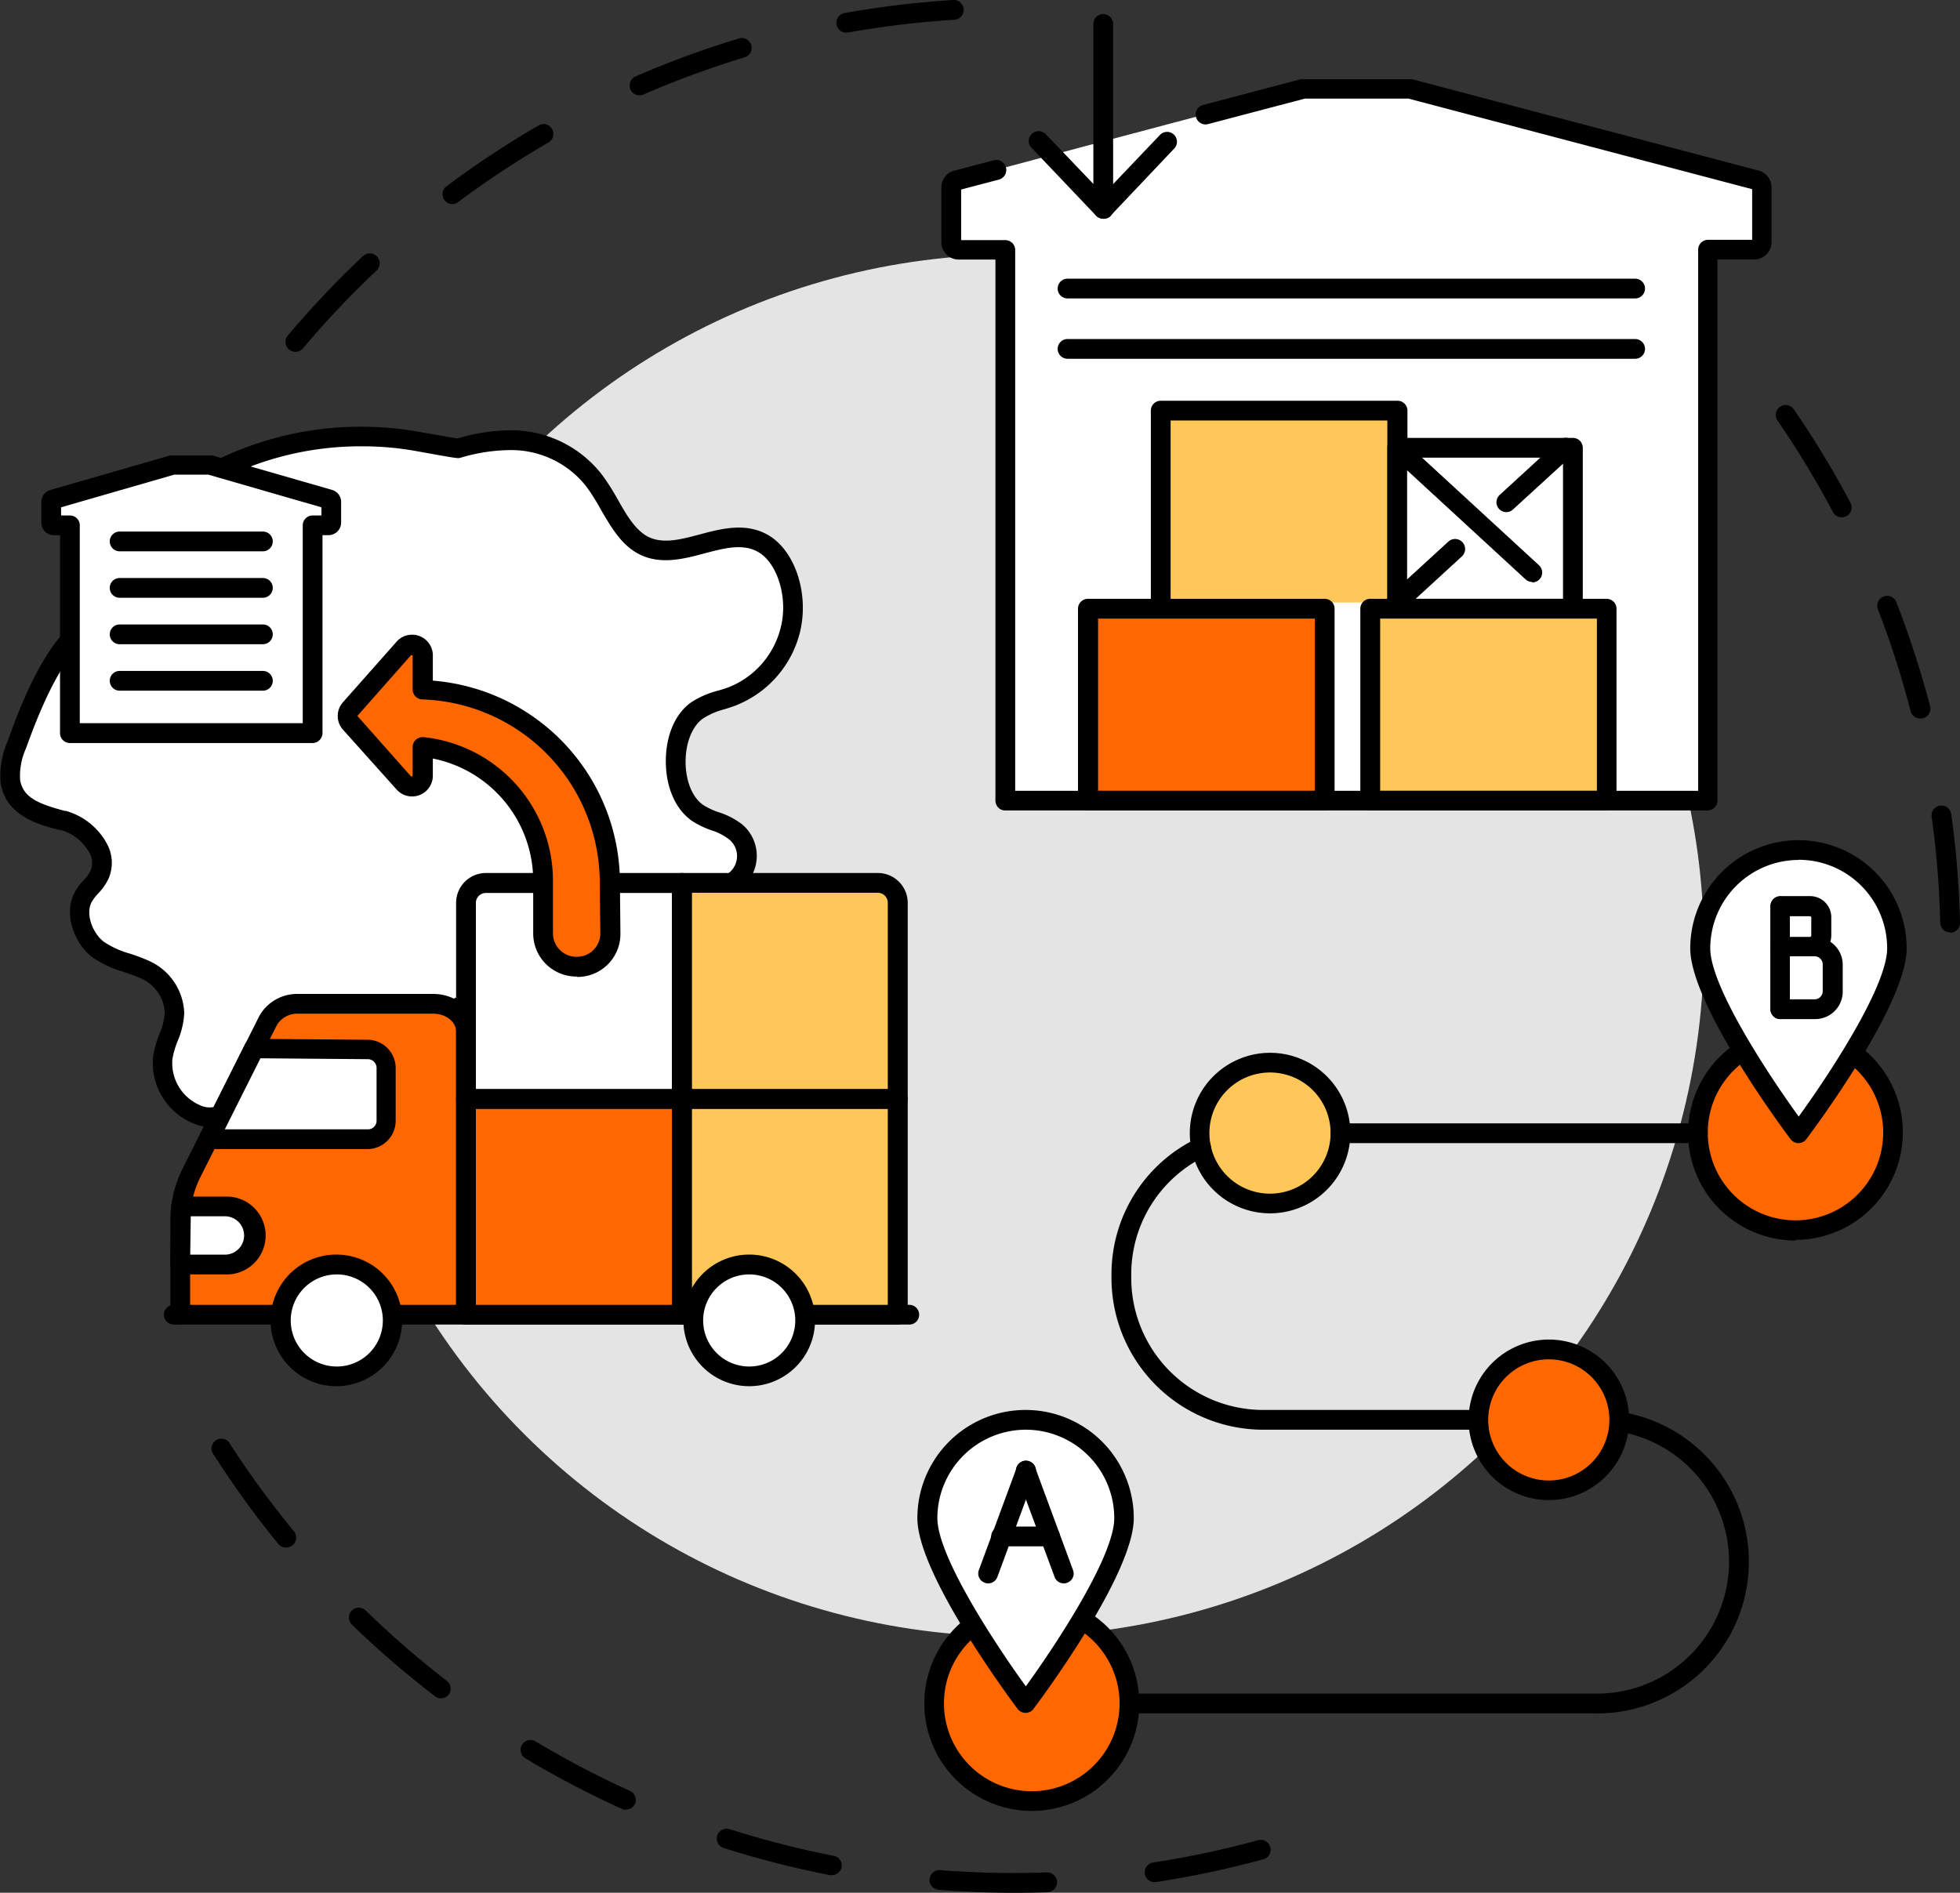 <svg xmlns="http://www.w3.org/2000/svg" viewBox="0 0 240 231.81"><rect x="0" y="0" width="240" height="231.81" fill="#333333" stroke="none"/><defs><style>.cls-1{fill:#e4e4e4;}.cls-2{fill:#fff;}.cls-3{fill:#ffc757;}.cls-4{fill:#ff6700;}</style></defs><g id="Layer_2" data-name="Layer 2"><g id="Layer_1-2" data-name="Layer 1"><path d="M36.17,43.09a1.22,1.22,0,0,1-.93-2,119.18,119.18,0,0,1,9.21-9.73,1.21,1.21,0,0,1,1.66,1.77,112.66,112.66,0,0,0-9,9.52A1.22,1.22,0,0,1,36.17,43.09ZM55.43,25a1.19,1.19,0,0,1-1-.49,1.21,1.21,0,0,1,.24-1.69A116.58,116.58,0,0,1,65.88,15.4a1.21,1.21,0,1,1,1.21,2.09,114.8,114.8,0,0,0-10.94,7.22A1.22,1.22,0,0,1,55.43,25ZM78.31,11.68a1.21,1.21,0,0,1-.48-2.32A115.22,115.22,0,0,1,90.39,4.74a1.21,1.21,0,1,1,.7,2.31,113.34,113.34,0,0,0-12.3,4.53A1.37,1.37,0,0,1,78.31,11.68ZM103.62,4a1.21,1.21,0,0,1-.21-2.4A118.14,118.14,0,0,1,116.7,0,1.21,1.21,0,0,1,118,1.13a1.22,1.22,0,0,1-1.13,1.29,113.91,113.91,0,0,0-13,1.56A.75.75,0,0,1,103.62,4Z"/><path d="M124.15,231.81c-3.07,0-6.19-.12-9.27-.37a1.21,1.21,0,0,1,.19-2.41,112.61,112.61,0,0,0,13.11.29,1.21,1.21,0,0,1,.09,2.42C126.9,231.79,125.52,231.81,124.15,231.81Zm17.26-1.3a1.21,1.21,0,0,1-.18-2.41,112,112,0,0,0,12.82-2.73,1.21,1.21,0,0,1,.65,2.34,117.34,117.34,0,0,1-13.1,2.78Zm-39.56-.86-.23,0a116.82,116.82,0,0,1-13-3.32,1.21,1.21,0,0,1,.73-2.31,115.34,115.34,0,0,0,12.7,3.26,1.2,1.2,0,0,1,1,1.41A1.22,1.22,0,0,1,101.85,229.65Zm-25.2-8a1.1,1.1,0,0,1-.5-.11,116.36,116.36,0,0,1-11.86-6.22,1.21,1.21,0,0,1,1.25-2.07,114.42,114.42,0,0,0,11.61,6.09,1.22,1.22,0,0,1,.6,1.6A1.2,1.2,0,0,1,76.65,221.61ZM54,208a1.19,1.19,0,0,1-.73-.25A117.22,117.22,0,0,1,43.12,199a1.21,1.21,0,1,1,1.69-1.73,113.65,113.65,0,0,0,9.9,8.59,1.21,1.21,0,0,1,.22,1.7A1.2,1.2,0,0,1,54,208ZM35,189.52a1.18,1.18,0,0,1-.93-.44,114.13,114.13,0,0,1-7.85-10.85,1.21,1.21,0,1,1,2-1.3A116.08,116.08,0,0,0,36,187.55a1.22,1.22,0,0,1-.17,1.7A1.25,1.25,0,0,1,35,189.52Z"/><path d="M238.79,114.19a1.21,1.21,0,0,1-1.21-1.18,114.18,114.18,0,0,0-1.06-13.07,1.21,1.21,0,0,1,2.39-.33A114.42,114.42,0,0,1,240,113a1.21,1.21,0,0,1-1.18,1.24ZM235.12,88a1.21,1.21,0,0,1-1.17-.9,111.93,111.93,0,0,0-4-12.47,1.21,1.21,0,1,1,2.26-.88,119,119,0,0,1,4.13,12.74,1.21,1.21,0,0,1-.87,1.47A1,1,0,0,1,235.12,88Zm-9.61-24.64a1.22,1.22,0,0,1-1.07-.65,113.28,113.28,0,0,0-6.79-11.21,1.21,1.21,0,1,1,2-1.37,115.1,115.1,0,0,1,6.94,11.45,1.2,1.2,0,0,1-.5,1.63A1.16,1.16,0,0,1,225.51,63.35Z"/><circle class="cls-1" cx="124.02" cy="115.8" r="84.62" transform="translate(-45.56 121.61) rotate(-45)"/><path class="cls-2" d="M147.58,14l12-3.17h13l42.44,11.19a.89.89,0,0,1,.69.84v6.81a.91.91,0,0,1-.95.87h-5.66V98.05H123.1V30.58h-5.67a.92.92,0,0,1-1-.87V22.9a.89.89,0,0,1,.69-.84L122,20.79Z"/><path d="M123.1,99.26a1.21,1.21,0,0,1-.86-.35,1.24,1.24,0,0,1-.35-.86V31.79h-4.46a2.13,2.13,0,0,1-2.16-2.08V22.9a2.1,2.1,0,0,1,1.59-2l4.83-1.27A1.21,1.21,0,1,1,122.3,22l-4.61,1.21v6.2h5.41a1.21,1.21,0,0,1,1.21,1.21V96.85h83.63V30.58a1.21,1.21,0,0,1,1.21-1.21h5.4v-6.2L172.48,12.08H159.77l-11.89,3.13a1.21,1.21,0,0,1-.61-2.34l12-3.17a1.1,1.1,0,0,1,.31,0h13a1.06,1.06,0,0,1,.31,0l42.44,11.19a2.1,2.1,0,0,1,1.59,2v6.81a2.13,2.13,0,0,1-2.16,2.08h-4.46V98.05a1.21,1.21,0,0,1-1.2,1.21Z"/><rect class="cls-3" x="142.13" y="50.29" width="28.96" height="23.5"/><path d="M171.09,75a1.21,1.21,0,0,1-1.21-1.21V51.5H143.34V73.79a1.21,1.21,0,1,1-2.42,0V50.29a1.21,1.21,0,0,1,1.21-1.21h29a1.21,1.21,0,0,1,1.21,1.21v23.5A1.21,1.21,0,0,1,171.09,75Z"/><path d="M200.22,43.94h-69.5a1.21,1.21,0,0,1,0-2.42h69.5a1.21,1.21,0,1,1,0,2.42Z"/><rect class="cls-2" x="171.09" y="54.84" width="21.51" height="19.71"/><path d="M192.6,75.76H171.09a1.21,1.21,0,0,1-1.21-1.21V54.84a1.21,1.21,0,0,1,1.21-1.21H192.6a1.21,1.21,0,0,1,1.21,1.21V74.55A1.21,1.21,0,0,1,192.6,75.76Zm-20.3-2.42h19.09V56.05H172.3Z"/><path d="M187.63,71.28a1.25,1.25,0,0,1-.82-.32L170.27,55.73A1.21,1.21,0,0,1,171.9,54l16.55,15.23a1.21,1.21,0,0,1-.82,2.1Z"/><path d="M171,75a1.2,1.2,0,0,1-.89-.39,1.21,1.21,0,0,1,.07-1.71l7.17-6.57A1.21,1.21,0,1,1,179,68.15l-7.16,6.57A1.25,1.25,0,0,1,171,75Z"/><path d="M184.44,62.72a1.21,1.21,0,0,1-.81-2.1l7.28-6.68a1.21,1.21,0,0,1,1.64,1.79l-7.29,6.67A1.18,1.18,0,0,1,184.44,62.72Z"/><path d="M135.09,26.39a1.21,1.21,0,0,1-1.21-1.21V2.93a1.21,1.21,0,1,1,2.42,0V25.18A1.21,1.21,0,0,1,135.09,26.39Z"/><path d="M135.09,26.79a1.22,1.22,0,0,1-.88-2.05l7.89-8.28a1.21,1.21,0,0,1,1.75,1.66L136,26.41A1.18,1.18,0,0,1,135.09,26.79Z"/><path d="M135.09,26.79a1.22,1.22,0,0,1-.88-.38l-7.88-8.29a1.18,1.18,0,0,1,0-1.7,1.2,1.2,0,0,1,1.71,0L136,24.74a1.2,1.2,0,0,1,0,1.71A1.16,1.16,0,0,1,135.09,26.79Z"/><path d="M200.22,36.55h-69.5a1.21,1.21,0,0,1,0-2.42h69.5a1.21,1.21,0,1,1,0,2.42Z"/><rect class="cls-4" x="133.25" y="74.55" width="28.96" height="23.5"/><path d="M162.21,99.26h-29A1.21,1.21,0,0,1,132,98.05V74.55a1.21,1.21,0,0,1,1.21-1.21h29a1.21,1.21,0,0,1,1.21,1.21v23.5A1.21,1.21,0,0,1,162.21,99.26Zm-27.75-2.42H161V75.76H134.46Z"/><rect class="cls-3" x="167.78" y="74.55" width="28.96" height="23.5"/><path d="M196.73,99.26H167.78a1.21,1.21,0,0,1-1.21-1.21V74.55a1.21,1.21,0,0,1,1.21-1.21h28.95a1.21,1.21,0,0,1,1.21,1.21v23.5A1.21,1.21,0,0,1,196.73,99.26ZM169,96.84h26.54V75.76H169Z"/><path class="cls-4" d="M132.48,198.36a12,12,0,1,1-13.31.7Z"/><path d="M126.34,221.79a13.17,13.17,0,0,1-7.9-23.7,1.21,1.21,0,0,1,1.45,1.94,10.66,10.66,0,0,0-4.3,8.6,10.75,10.75,0,1,0,16.27-9.23,1.21,1.21,0,0,1,1.24-2.08,13.17,13.17,0,0,1-6.76,24.47Z"/><path class="cls-4" d="M226.82,129a12,12,0,1,1-13.37-.37Z"/><path d="M219.86,151.93a13.17,13.17,0,0,1-7.06-24.28,1.21,1.21,0,1,1,1.3,2,10.74,10.74,0,1,0,12,.33,1.21,1.21,0,1,1,1.41-2,13.17,13.17,0,0,1-7.67,23.87Z"/><circle class="cls-4" cx="189.66" cy="173.89" r="8.62" transform="translate(-67.41 185.04) rotate(-45)"/><path d="M189.66,183.72a9.83,9.83,0,1,1,9.83-9.83A9.84,9.84,0,0,1,189.66,183.72Zm0-17.24a7.42,7.42,0,1,0,7.41,7.41A7.42,7.42,0,0,0,189.66,166.48Z"/><circle class="cls-3" cx="155.52" cy="138.77" r="8.62" transform="translate(-41.27 70.08) rotate(-22.5)"/><path d="M155.52,148.6a9.83,9.83,0,1,1,9.83-9.83A9.84,9.84,0,0,1,155.52,148.6Zm0-17.25a7.42,7.42,0,1,0,7.41,7.42A7.42,7.42,0,0,0,155.52,131.35Z"/><path class="cls-2" d="M137.65,185.93c0,6.65-12,22.64-12,22.64s-12-16-12-22.64a12,12,0,0,1,24.08,0Z"/><path d="M125.61,209.78a1.23,1.23,0,0,1-1-.48c-.5-.67-12.28-16.39-12.28-23.37a13.25,13.25,0,0,1,26.5,0c0,7-11.78,22.7-12.29,23.37A1.19,1.19,0,0,1,125.61,209.78Zm0-34.68a10.84,10.84,0,0,0-10.83,10.83c0,4.68,7.1,15.45,10.83,20.6,3.73-5.15,10.83-15.92,10.83-20.6A10.84,10.84,0,0,0,125.61,175.1Z"/><path class="cls-2" d="M121,192.71l4.65-12.6Z"/><path d="M121,193.92a1,1,0,0,1-.42-.08,1.2,1.2,0,0,1-.72-1.55l4.65-12.6a1.21,1.21,0,0,1,2.27.84l-4.65,12.6A1.2,1.2,0,0,1,121,193.92Z"/><path class="cls-2" d="M125.61,180.11l4.65,12.6Z"/><path d="M130.26,193.92a1.2,1.2,0,0,1-1.13-.79l-4.66-12.6a1.21,1.21,0,0,1,2.27-.84l4.65,12.6a1.19,1.19,0,0,1-.71,1.55A1,1,0,0,1,130.26,193.92Z"/><path class="cls-2" d="M122.63,188.17h0Z"/><path d="M128.58,189.38h-6a1.21,1.21,0,1,1,0-2.42h6a1.21,1.21,0,0,1,0,2.42Z"/><path class="cls-2" d="M232.29,116.13c0,6.65-12,22.64-12,22.64s-12-16-12-22.64a12,12,0,0,1,24.08,0Z"/><path d="M220.25,140h0a1.21,1.21,0,0,1-1-.49c-.5-.66-12.28-16.38-12.28-23.36a13.25,13.25,0,0,1,26.5,0c0,7-11.78,22.7-12.29,23.36A1.19,1.19,0,0,1,220.25,140Zm0-34.68a10.84,10.84,0,0,0-10.83,10.83c0,4.68,7.1,15.45,10.83,20.6,3.73-5.15,10.83-15.92,10.83-20.6A10.84,10.84,0,0,0,220.25,105.3Z"/><path class="cls-2" d="M218,123.6v0Z"/><path d="M218,124.81a1.21,1.21,0,0,1-1.21-1.21V111a1.21,1.21,0,1,1,2.42,0v12.6A1.21,1.21,0,0,1,218,124.81Z"/><path class="cls-2" d="M218,111h2.57a2.46,2.46,0,0,1,2.46,2.46v0a2.46,2.46,0,0,1-2.46,2.46H218a0,0,0,0,1,0,0v-5A0,0,0,0,1,218,111Z"/><path d="M221.61,117.17H218a1.21,1.21,0,0,1-1.21-1.21v-5a1.21,1.21,0,0,1,1.21-1.21h3.65a2.59,2.59,0,0,1,2.59,2.59v2.19A2.6,2.6,0,0,1,221.61,117.17Zm-2.44-2.42h2.44a.19.19,0,0,0,.18-.18v-2.19a.18.18,0,0,0-.18-.17h-2.44Z"/><path class="cls-2" d="M220.57,123.6H218V116h2.61a3.83,3.83,0,0,1,3.82,3.82h0A3.83,3.83,0,0,1,220.57,123.6Z"/><path d="M222.24,124.81H218a1.21,1.21,0,0,1-1.21-1.21V116a1.21,1.21,0,0,1,1.21-1.21h4.28a3.37,3.37,0,0,1,3.36,3.36v3.33A3.37,3.37,0,0,1,222.24,124.81Zm-3.07-2.42h3.07a1,1,0,0,0,.95-1v-3.33a1,1,0,0,0-.95-.94h-3.07Z"/><path d="M207.9,140H164.14a1.21,1.21,0,0,1,0-2.42H207.9a1.21,1.21,0,0,1,0,2.42Z"/><path d="M181,175.1H154.67a18.59,18.59,0,0,1-18.57-18.57v-.4a18.45,18.45,0,0,1,10.44-16.7,1.2,1.2,0,0,1,1.62.55,1.22,1.22,0,0,1-.56,1.62,16.06,16.06,0,0,0-9.08,14.53v.4a16.17,16.17,0,0,0,16.15,16.15H181a1.21,1.21,0,1,1,0,2.42Z"/><path d="M195.54,209.84H138.3a1.21,1.21,0,0,1,0-2.42h57.24a16.16,16.16,0,0,0,2.55-32.12,1.21,1.21,0,0,1-1-1.38,1.22,1.22,0,0,1,1.39-1,18.58,18.58,0,0,1-2.93,36.93Z"/><path class="cls-2" d="M93.45,66.59c-4.67-2.69-10.52,2.9-15.1,0-2.46-1.58-3.65-5.1-5.56-7.63a12.85,12.85,0,0,0-10.57-5,23.2,23.2,0,0,0-6.15,1c-.07,0-2.25-.36-5.08-.87a38.92,38.92,0,0,0-24.73,3.73l-1.32.68L21,58.84c-2.73.27-6.41,2.07-5.73,5.41C16,67.9,21.59,68.39,21,72.09c-.42,2.68-3.44,2.45-5.61,2.53-6.61.24-10.64,9-13.35,16.63a9.48,9.48,0,0,0-.78,4.42c.51,3.32,3.87,4.15,6.49,4.85s5.73,3.7,4.42,6.66c-.48,1.1-1.48,1.73-2,2.8-1.07,2.13.17,5,1.89,6.34s3.78,1.55,5.65,2.43a6,6,0,0,1,3.69,5.33c0,1.94-1.18,3.57-1.44,5.48a6.83,6.83,0,0,0,4.11,6.92,4,4,0,0,0,3.28,0L89.2,108.34a3.85,3.85,0,0,0,1-6.38l0,0c-1.38-1.21-3.18-1.36-4.66-2.35-3.6-2.41-3.65-10.13-.08-12.61a16.58,16.58,0,0,1,4.13-1.62,11.76,11.76,0,0,0,7.21-8C97.78,73.35,96.48,68.34,93.45,66.59Z"/><path d="M25.67,138a4.86,4.86,0,0,1-2.12-.47,8,8,0,0,1-4.8-8.18,12.36,12.36,0,0,1,.76-2.69,8,8,0,0,0,.67-2.64,4.86,4.86,0,0,0-3-4.22c-.64-.29-1.31-.52-2-.76a12.87,12.87,0,0,1-3.85-1.79c-2.17-1.63-3.58-5.17-2.24-7.85a6.93,6.93,0,0,1,1.15-1.59,4.78,4.78,0,0,0,.84-1.16,2.46,2.46,0,0,0-.1-2.16,5.87,5.87,0,0,0-3.53-2.84l-.15,0C4.66,101,.68,99.89.07,95.85a10.38,10.38,0,0,1,.84-5c2.83-8,7-17.16,14.43-17.43l.69,0c2.51,0,3.58-.27,3.78-1.49s-.49-1.76-2.19-3c-1.44-1.05-3.08-2.26-3.52-4.41a4.74,4.74,0,0,1,.83-3.86,8.77,8.77,0,0,1,6-3l3.7-.36,1.11-.57a40.28,40.28,0,0,1,25.5-3.85L56,53.7a23.72,23.72,0,0,1,6.23-1A14.08,14.08,0,0,1,73.76,58.2a29.32,29.32,0,0,1,1.9,3c1,1.78,2,3.46,3.34,4.33,1.88,1.2,4.2.58,6.66-.07,2.65-.71,5.66-1.51,8.4.07h0c3.37,1.95,5.09,7.38,3.84,12.11a13,13,0,0,1-8,8.83c-.43.16-.86.29-1.29.42A8.9,8.9,0,0,0,86.08,88c-1.31.91-2.15,3-2.13,5.36s.86,4.36,2.19,5.25a8.91,8.91,0,0,0,1.84.86A9.15,9.15,0,0,1,90.92,101a5.05,5.05,0,0,1-1.22,8.42L27.85,137.57A5.38,5.38,0,0,1,25.67,138ZM44.16,54.66a37.87,37.87,0,0,0-17.35,4.2l-1.32.68a1.26,1.26,0,0,1-.43.13L21.13,60a6.38,6.38,0,0,0-4.25,2A2.3,2.3,0,0,0,16.47,64c.25,1.23,1.38,2.06,2.58,2.94,1.59,1.17,3.58,2.62,3.15,5.33-.54,3.42-4,3.49-6.12,3.53l-.65,0C9.43,76,5.57,85,3.18,91.66a8.17,8.17,0,0,0-.72,3.83c.35,2.29,2.48,3,5.45,3.82l.15,0a8.26,8.26,0,0,1,5.09,4.13,4.86,4.86,0,0,1,.13,4.19A6.82,6.82,0,0,1,12,109.45a5.32,5.32,0,0,0-.8,1.07c-.76,1.51.2,3.84,1.53,4.83a10.92,10.92,0,0,0,3.17,1.44,23.86,23.86,0,0,1,2.28.86,7.29,7.29,0,0,1,4.38,6.46,10.1,10.1,0,0,1-.82,3.42,10.71,10.71,0,0,0-.63,2.19,5.61,5.61,0,0,0,3.43,5.66,2.7,2.7,0,0,0,2.26,0L88.7,107.24a2.63,2.63,0,0,0,.66-4.37,6.86,6.86,0,0,0-2.24-1.18,10.66,10.66,0,0,1-2.32-1.11c-2-1.35-3.24-4-3.27-7.24s1.16-6,3.17-7.37a11,11,0,0,1,3.24-1.39c.39-.11.78-.23,1.17-.37A10.55,10.55,0,0,0,95.56,77c1-3.62-.31-8-2.71-9.39-1.87-1.08-4.15-.48-6.57.16-2.72.73-5.81,1.55-8.58-.22-1.85-1.19-3-3.21-4.14-5.16a25.64,25.64,0,0,0-1.73-2.76,11.67,11.67,0,0,0-9.6-4.5,21.52,21.52,0,0,0-5.83.93c-.36.1-.36.1-5.63-.85A37.6,37.6,0,0,0,44.16,54.66Z"/><path class="cls-4" d="M22.07,161V149.46a13,13,0,0,1,1.43-5.92L32.82,125a4.08,4.08,0,0,1,3.69-2.06H53.05c2.21,0,4,1.52,4,3.4V161Z"/><path d="M57.06,162.22A1.21,1.21,0,0,1,55.85,161V126.34c0-1.21-1.26-2.19-2.8-2.19H36.51a2.9,2.9,0,0,0-2.61,1.4l-9.32,18.53a11.82,11.82,0,0,0-1.3,5.38V161a1.21,1.21,0,0,1-2.42,0V149.46A14.17,14.17,0,0,1,22.42,143l9.32-18.54a5.3,5.3,0,0,1,4.77-2.73H53.05c2.88,0,5.22,2.07,5.22,4.61V161A1.21,1.21,0,0,1,57.06,162.22Z"/><path class="cls-2" d="M45,128.55l-13.85-.11-5.58,11.08H45a2.26,2.26,0,0,0,2.32-2.19v-6.59A2.26,2.26,0,0,0,45,128.55Z"/><path d="M45,140.73H25.52A1.21,1.21,0,0,1,24.44,139L30,127.89a1.21,1.21,0,0,1,1.09-.66l13.85.11a3.47,3.47,0,0,1,3.51,3.4v6.59A3.47,3.47,0,0,1,45,140.73Zm-17.47-2.42H45a1.05,1.05,0,0,0,1.11-1v-6.59a1.08,1.08,0,0,0-1.12-1l-13.1-.11Z"/><path d="M111.23,162.22H21.39a1.21,1.21,0,1,1,0-2.41h89.84a1.21,1.21,0,1,1,0,2.41Z"/><path class="cls-2" d="M27.54,147.76H22.17l-.1,7.11h5.47a3.56,3.56,0,1,0,0-7.11Z"/><path d="M27.54,156.08H22.07a1.21,1.21,0,0,1-1.21-1.23l.1-7.11a1.21,1.21,0,0,1,1.21-1.19h5.37a4.77,4.77,0,1,1,0,9.53Zm-4.25-2.42h4.25a2.35,2.35,0,1,0,0-4.7H23.36Z"/><rect class="cls-3" x="83.5" y="134.57" width="26.44" height="26.44"/><path d="M109.94,162.22H83.5A1.21,1.21,0,0,1,82.29,161V134.57a1.21,1.21,0,0,1,1.21-1.21h26.44a1.21,1.21,0,0,1,1.21,1.21V161A1.21,1.21,0,0,1,109.94,162.22Zm-25.23-2.41h24v-24h-24Z"/><rect class="cls-4" x="57.06" y="134.57" width="26.44" height="26.44"/><path d="M83.5,162.22H57.06A1.21,1.21,0,0,1,55.85,161V134.57a1.21,1.21,0,0,1,1.21-1.21H83.5a1.21,1.21,0,0,1,1.21,1.21V161A1.21,1.21,0,0,1,83.5,162.22Zm-25.23-2.41h24v-24h-24Z"/><path class="cls-3" d="M107.5,108.13a2.44,2.44,0,0,1,2.44,2.44v24H83.5V108.13Z"/><path d="M109.94,135.78H83.5a1.21,1.21,0,0,1-1.21-1.21V108.13a1.21,1.21,0,0,1,1.21-1.21h24a3.66,3.66,0,0,1,3.65,3.65v24A1.21,1.21,0,0,1,109.94,135.78Zm-25.23-2.42h24V110.57a1.23,1.23,0,0,0-1.23-1.23H84.71Z"/><path class="cls-2" d="M59.5,108.13h24v26.44H57.06v-24A2.44,2.44,0,0,1,59.5,108.13Z"/><path d="M83.5,135.78H57.06a1.21,1.21,0,0,1-1.21-1.21v-24a3.65,3.65,0,0,1,3.65-3.65h24a1.21,1.21,0,0,1,1.21,1.21v26.44a1.21,1.21,0,0,1-1.21,1.21Zm-25.23-2.42h24v-24H59.5a1.23,1.23,0,0,0-1.23,1.23Z"/><path class="cls-4" d="M74.65,108.19A23.76,23.76,0,0,0,51.74,84.45V80.36a1.33,1.33,0,0,0-2.32-.88l-6.5,7.32a1.33,1.33,0,0,0,0,1.77l6.5,7.32A1.33,1.33,0,0,0,51.74,95V91.49A16.54,16.54,0,0,1,66.5,107.93v6.4a4.07,4.07,0,0,0,4.07,4.07h.08a4.08,4.08,0,0,0,4.07-4.12Z"/><path d="M70.65,119.6h-.08a5.28,5.28,0,0,1-5.28-5.27v-6.4A15.28,15.28,0,0,0,53,92.9V95a2.54,2.54,0,0,1-4.44,1.69L42,89.37A2.52,2.52,0,0,1,42,86l6.49-7.33A2.54,2.54,0,0,1,53,80.36v3a24.88,24.88,0,0,1,22.91,24.87l.06,6.09a5.26,5.26,0,0,1-5.27,5.33ZM51.74,90.28h.13a17.69,17.69,0,0,1,15.84,17.64v6.4a2.87,2.87,0,0,0,2.86,2.86h.08a2.87,2.87,0,0,0,2.86-2.89l-.07-6.1h0A22.46,22.46,0,0,0,51.7,85.66a1.22,1.22,0,0,1-1.17-1.21V80.36a.1.1,0,0,0-.07-.11.11.11,0,0,0-.14,0L43.83,87.6a.1.1,0,0,0,0,.16l6.49,7.32a.11.11,0,0,0,.14,0,.11.11,0,0,0,.07-.12V91.49a1.21,1.21,0,0,1,1.21-1.21Zm24.12,17.91Z"/><path class="cls-2" d="M38.28,89.78V64.34h2a.33.33,0,0,0,.33-.33V61.45a.33.33,0,0,0-.24-.32L25.67,56.91h-4.5L6.51,61.13a.33.33,0,0,0-.24.32V64a.33.33,0,0,0,.33.33h2V89.78Z"/><path d="M38.28,91H8.56a1.21,1.21,0,0,1-1.21-1.2V65.55H6.6A1.54,1.54,0,0,1,5.06,64V61.45A1.54,1.54,0,0,1,6.18,60l14.66-4.22a1.26,1.26,0,0,1,.33,0h4.5a1.26,1.26,0,0,1,.33,0L40.66,60a1.53,1.53,0,0,1,1.11,1.48V64a1.54,1.54,0,0,1-1.53,1.54h-.75V89.78a1.2,1.2,0,0,1-.36.85A1.17,1.17,0,0,1,38.28,91ZM9.77,88.57h27.3V64.34a1.21,1.21,0,0,1,1.21-1.21h1.08v-1l-13.86-4H21.34l-13.86,4v1H8.56a1.21,1.21,0,0,1,1.21,1.21ZM6.85,62.29Z"/><path d="M32.19,67.52H14.65a1.21,1.21,0,0,1,0-2.42H32.19a1.21,1.21,0,0,1,0,2.42Z"/><path d="M32.19,73.21H14.65a1.21,1.21,0,0,1,0-2.42H32.19a1.21,1.21,0,1,1,0,2.42Z"/><path d="M32.19,78.9H14.65a1.21,1.21,0,1,1,0-2.42H32.19a1.21,1.21,0,1,1,0,2.42Z"/><path d="M32.19,84.59H14.65a1.21,1.21,0,1,1,0-2.42H32.19a1.21,1.21,0,1,1,0,2.42Z"/><path class="cls-2" d="M34.4,161.71a6.85,6.85,0,1,0,6.85-6.84A6.85,6.85,0,0,0,34.4,161.71Z"/><path d="M41.25,169.77a8.06,8.06,0,1,1,8-8.06A8.07,8.07,0,0,1,41.25,169.77Zm0-13.69a5.64,5.64,0,1,0,5.63,5.63A5.64,5.64,0,0,0,41.25,156.08Z"/><path class="cls-2" d="M84.9,161.71a6.85,6.85,0,1,0,6.84-6.84A6.85,6.85,0,0,0,84.9,161.71Z"/><path d="M91.74,169.77a8.06,8.06,0,1,1,8.06-8.06A8.06,8.06,0,0,1,91.74,169.77Zm0-13.69a5.64,5.64,0,1,0,5.64,5.63A5.64,5.64,0,0,0,91.74,156.08Z"/></g></g></svg>